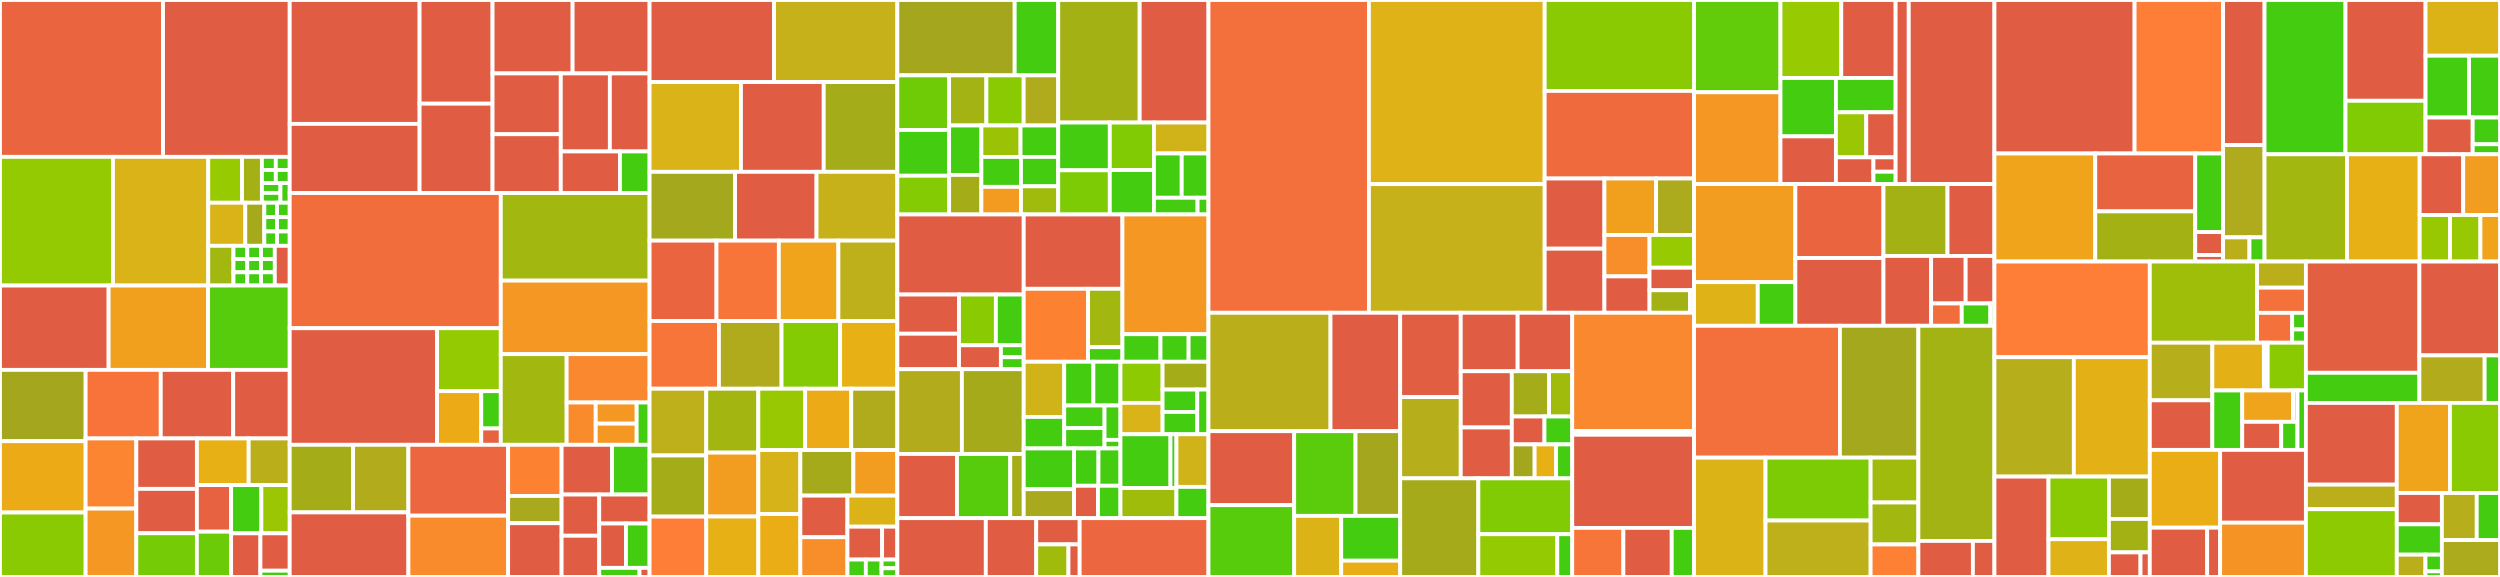 <svg baseProfile="full" width="650" height="150" viewBox="0 0 650 150" version="1.1"
xmlns="http://www.w3.org/2000/svg" xmlns:ev="http://www.w3.org/2001/xml-events"
xmlns:xlink="http://www.w3.org/1999/xlink">

<rect x="0" y="0" width="650" height="150" fill="#333333" stroke="none"/>

<style>rect.s{mask:url(#mask);}</style>
<defs>
  <pattern id="white" width="4" height="4" patternUnits="userSpaceOnUse" patternTransform="rotate(45)">
    <rect width="2" height="2" transform="translate(0,0)" fill="white"></rect>
  </pattern>
  <mask id="mask">
    <rect x="0" y="0" width="100%" height="100%" fill="url(#white)"></rect>
  </mask>
</defs>

<rect x="0" y="0" width="42.385" height="40.783" fill="#ea653f" stroke="white" stroke-width="1" class=" tooltipped" data-content="action/protocol/staking/handlers.go"><title>action/protocol/staking/handlers.go</title></rect>
<rect x="42.385" y="0" width="32.941" height="40.783" fill="#e05d44" stroke="white" stroke-width="1" class=" tooltipped" data-content="action/protocol/staking/protocol.go"><title>action/protocol/staking/protocol.go</title></rect>
<rect x="0" y="40.783" width="29.375" height="33.461" fill="#93ca01" stroke="white" stroke-width="1" class=" tooltipped" data-content="action/protocol/staking/candidate_center.go"><title>action/protocol/staking/candidate_center.go</title></rect>
<rect x="29.375" y="40.783" width="24.771" height="33.461" fill="#d9b318" stroke="white" stroke-width="1" class=" tooltipped" data-content="action/protocol/staking/candidate_statereader.go"><title>action/protocol/staking/candidate_statereader.go</title></rect>
<rect x="54.147" y="40.783" width="8.782" height="11.929" fill="#97ca00" stroke="white" stroke-width="1" class=" tooltipped" data-content="action/protocol/staking/ethabi/v3/stake_candidatebyid.go"><title>action/protocol/staking/ethabi/v3/stake_candidatebyid.go</title></rect>
<rect x="62.928" y="40.783" width="5.166" height="11.929" fill="#a3b114" stroke="white" stroke-width="1" class=" tooltipped" data-content="action/protocol/staking/ethabi/v3/builder.go"><title>action/protocol/staking/ethabi/v3/builder.go</title></rect>
<rect x="68.094" y="40.783" width="3.616" height="3.408" fill="#4c1" stroke="white" stroke-width="1" class=" tooltipped" data-content="action/protocol/staking/ethabi/v3/stake_candidatebyaddress.go"><title>action/protocol/staking/ethabi/v3/stake_candidatebyaddress.go</title></rect>
<rect x="71.71" y="40.783" width="3.616" height="3.408" fill="#4c1" stroke="white" stroke-width="1" class=" tooltipped" data-content="action/protocol/staking/ethabi/v3/stake_candidatebyname.go"><title>action/protocol/staking/ethabi/v3/stake_candidatebyname.go</title></rect>
<rect x="68.094" y="44.191" width="3.616" height="3.408" fill="#4c1" stroke="white" stroke-width="1" class=" tooltipped" data-content="action/protocol/staking/ethabi/v3/stake_candidates.go"><title>action/protocol/staking/ethabi/v3/stake_candidates.go</title></rect>
<rect x="71.71" y="44.191" width="3.616" height="3.408" fill="#4c1" stroke="white" stroke-width="1" class=" tooltipped" data-content="action/protocol/staking/ethabi/v3/stake_composite_buckets.go"><title>action/protocol/staking/ethabi/v3/stake_composite_buckets.go</title></rect>
<rect x="68.094" y="47.599" width="4.821" height="2.556" fill="#4c1" stroke="white" stroke-width="1" class=" tooltipped" data-content="action/protocol/staking/ethabi/v3/stake_composite_bucketsbycandidate.go"><title>action/protocol/staking/ethabi/v3/stake_composite_bucketsbycandidate.go</title></rect>
<rect x="68.094" y="50.156" width="4.821" height="2.556" fill="#4c1" stroke="white" stroke-width="1" class=" tooltipped" data-content="action/protocol/staking/ethabi/v3/stake_composite_bucketsbyindices.go"><title>action/protocol/staking/ethabi/v3/stake_composite_bucketsbyindices.go</title></rect>
<rect x="72.916" y="47.599" width="2.411" height="5.113" fill="#4c1" stroke="white" stroke-width="1" class=" tooltipped" data-content="action/protocol/staking/ethabi/v3/stake_composite_bucketsbyvoter.go"><title>action/protocol/staking/ethabi/v3/stake_composite_bucketsbyvoter.go</title></rect>
<rect x="54.147" y="52.712" width="9.627" height="11.202" fill="#d9b318" stroke="white" stroke-width="1" class=" tooltipped" data-content="action/protocol/staking/ethabi/v2/stake_contract_buckettypes.go"><title>action/protocol/staking/ethabi/v2/stake_contract_buckettypes.go</title></rect>
<rect x="63.774" y="52.712" width="4.951" height="11.202" fill="#a4aa1a" stroke="white" stroke-width="1" class=" tooltipped" data-content="action/protocol/staking/ethabi/v2/builder.go"><title>action/protocol/staking/ethabi/v2/builder.go</title></rect>
<rect x="68.725" y="52.712" width="3.301" height="3.734" fill="#4c1" stroke="white" stroke-width="1" class=" tooltipped" data-content="action/protocol/staking/ethabi/v2/stake_composite_buckets.go"><title>action/protocol/staking/ethabi/v2/stake_composite_buckets.go</title></rect>
<rect x="72.026" y="52.712" width="3.301" height="3.734" fill="#4c1" stroke="white" stroke-width="1" class=" tooltipped" data-content="action/protocol/staking/ethabi/v2/stake_composite_bucketsbycandidate.go"><title>action/protocol/staking/ethabi/v2/stake_composite_bucketsbycandidate.go</title></rect>
<rect x="68.725" y="56.446" width="3.301" height="3.734" fill="#4c1" stroke="white" stroke-width="1" class=" tooltipped" data-content="action/protocol/staking/ethabi/v2/stake_composite_bucketsbyindices.go"><title>action/protocol/staking/ethabi/v2/stake_composite_bucketsbyindices.go</title></rect>
<rect x="72.026" y="56.446" width="3.301" height="3.734" fill="#4c1" stroke="white" stroke-width="1" class=" tooltipped" data-content="action/protocol/staking/ethabi/v2/stake_composite_bucketsbyvoter.go"><title>action/protocol/staking/ethabi/v2/stake_composite_bucketsbyvoter.go</title></rect>
<rect x="68.725" y="60.18" width="3.301" height="3.734" fill="#4c1" stroke="white" stroke-width="1" class=" tooltipped" data-content="action/protocol/staking/ethabi/v2/stake_composite_bucketscount.go"><title>action/protocol/staking/ethabi/v2/stake_composite_bucketscount.go</title></rect>
<rect x="72.026" y="60.18" width="3.301" height="3.734" fill="#4c1" stroke="white" stroke-width="1" class=" tooltipped" data-content="action/protocol/staking/ethabi/v2/stake_composite_totalstakingamount.go"><title>action/protocol/staking/ethabi/v2/stake_composite_totalstakingamount.go</title></rect>
<rect x="54.147" y="63.914" width="6.563" height="10.329" fill="#a2b710" stroke="white" stroke-width="1" class=" tooltipped" data-content="action/protocol/staking/ethabi/v1/builder.go"><title>action/protocol/staking/ethabi/v1/builder.go</title></rect>
<rect x="60.709" y="63.914" width="3.58" height="3.443" fill="#4c1" stroke="white" stroke-width="1" class=" tooltipped" data-content="action/protocol/staking/ethabi/v1/stake_buckets.go"><title>action/protocol/staking/ethabi/v1/stake_buckets.go</title></rect>
<rect x="60.709" y="67.357" width="3.58" height="3.443" fill="#4c1" stroke="white" stroke-width="1" class=" tooltipped" data-content="action/protocol/staking/ethabi/v1/stake_bucketsbycandidate.go"><title>action/protocol/staking/ethabi/v1/stake_bucketsbycandidate.go</title></rect>
<rect x="60.709" y="70.8" width="3.58" height="3.443" fill="#4c1" stroke="white" stroke-width="1" class=" tooltipped" data-content="action/protocol/staking/ethabi/v1/stake_bucketsbyindexes.go"><title>action/protocol/staking/ethabi/v1/stake_bucketsbyindexes.go</title></rect>
<rect x="64.289" y="63.914" width="3.58" height="3.443" fill="#4c1" stroke="white" stroke-width="1" class=" tooltipped" data-content="action/protocol/staking/ethabi/v1/stake_bucketsbyvoter.go"><title>action/protocol/staking/ethabi/v1/stake_bucketsbyvoter.go</title></rect>
<rect x="67.869" y="63.914" width="3.58" height="3.443" fill="#4c1" stroke="white" stroke-width="1" class=" tooltipped" data-content="action/protocol/staking/ethabi/v1/stake_bucketscount.go"><title>action/protocol/staking/ethabi/v1/stake_bucketscount.go</title></rect>
<rect x="64.289" y="67.357" width="3.58" height="3.443" fill="#4c1" stroke="white" stroke-width="1" class=" tooltipped" data-content="action/protocol/staking/ethabi/v1/stake_candidatebyaddress.go"><title>action/protocol/staking/ethabi/v1/stake_candidatebyaddress.go</title></rect>
<rect x="64.289" y="70.8" width="3.58" height="3.443" fill="#4c1" stroke="white" stroke-width="1" class=" tooltipped" data-content="action/protocol/staking/ethabi/v1/stake_candidatebyname.go"><title>action/protocol/staking/ethabi/v1/stake_candidatebyname.go</title></rect>
<rect x="67.869" y="67.357" width="3.58" height="3.443" fill="#4c1" stroke="white" stroke-width="1" class=" tooltipped" data-content="action/protocol/staking/ethabi/v1/stake_candidates.go"><title>action/protocol/staking/ethabi/v1/stake_candidates.go</title></rect>
<rect x="67.869" y="70.8" width="3.58" height="3.443" fill="#4c1" stroke="white" stroke-width="1" class=" tooltipped" data-content="action/protocol/staking/ethabi/v1/stake_totalstakingamount.go"><title>action/protocol/staking/ethabi/v1/stake_totalstakingamount.go</title></rect>
<rect x="71.448" y="63.914" width="3.878" height="10.329" fill="#e05d44" stroke="white" stroke-width="1" class=" tooltipped" data-content="action/protocol/staking/ethabi/stake_base.go"><title>action/protocol/staking/ethabi/stake_base.go</title></rect>
<rect x="0" y="74.243" width="28.247" height="21.925" fill="#e05d44" stroke="white" stroke-width="1" class=" tooltipped" data-content="action/protocol/staking/staking_statereader.go"><title>action/protocol/staking/staking_statereader.go</title></rect>
<rect x="28.247" y="74.243" width="25.858" height="21.925" fill="#f0a01d" stroke="white" stroke-width="1" class=" tooltipped" data-content="action/protocol/staking/candidate.go"><title>action/protocol/staking/candidate.go</title></rect>
<rect x="54.106" y="74.243" width="21.221" height="21.925" fill="#57cc0c" stroke="white" stroke-width="1" class=" tooltipped" data-content="action/protocol/staking/candidate_statemanager.go"><title>action/protocol/staking/candidate_statemanager.go</title></rect>
<rect x="0" y="96.169" width="22.266" height="18.543" fill="#a4a61d" stroke="white" stroke-width="1" class=" tooltipped" data-content="action/protocol/staking/candidate_buckets_indexer.go"><title>action/protocol/staking/candidate_buckets_indexer.go</title></rect>
<rect x="0" y="114.712" width="22.266" height="18.543" fill="#ecaa17" stroke="white" stroke-width="1" class=" tooltipped" data-content="action/protocol/staking/vote_reviser.go"><title>action/protocol/staking/vote_reviser.go</title></rect>
<rect x="0" y="133.256" width="22.266" height="16.744" fill="#8aca02" stroke="white" stroke-width="1" class=" tooltipped" data-content="action/protocol/staking/vote_bucket.go"><title>action/protocol/staking/vote_bucket.go</title></rect>
<rect x="22.266" y="96.169" width="19.53" height="17.828" fill="#f7733a" stroke="white" stroke-width="1" class=" tooltipped" data-content="action/protocol/staking/handler_stake_migrate.go"><title>action/protocol/staking/handler_stake_migrate.go</title></rect>
<rect x="41.796" y="96.169" width="18.839" height="17.828" fill="#e05d44" stroke="white" stroke-width="1" class=" tooltipped" data-content="action/protocol/staking/contractstake_indexer_mock.go"><title>action/protocol/staking/contractstake_indexer_mock.go</title></rect>
<rect x="60.635" y="96.169" width="14.691" height="17.828" fill="#e05d44" stroke="white" stroke-width="1" class=" tooltipped" data-content="action/protocol/staking/handler_candidate_endorsement.go"><title>action/protocol/staking/handler_candidate_endorsement.go</title></rect>
<rect x="22.266" y="113.996" width="13.18" height="18.236" fill="#fb8530" stroke="white" stroke-width="1" class=" tooltipped" data-content="action/protocol/staking/read_state.go"><title>action/protocol/staking/read_state.go</title></rect>
<rect x="22.266" y="132.232" width="13.18" height="17.768" fill="#f49723" stroke="white" stroke-width="1" class=" tooltipped" data-content="action/protocol/staking/bucket_validation.go"><title>action/protocol/staking/bucket_validation.go</title></rect>
<rect x="35.445" y="113.996" width="15.747" height="13.11" fill="#e05d44" stroke="white" stroke-width="1" class=" tooltipped" data-content="action/protocol/staking/handler_candidate_transfer_ownership.go"><title>action/protocol/staking/handler_candidate_transfer_ownership.go</title></rect>
<rect x="35.445" y="127.106" width="15.747" height="11.545" fill="#e05d44" stroke="white" stroke-width="1" class=" tooltipped" data-content="action/protocol/staking/candidate_center_extra.go"><title>action/protocol/staking/candidate_center_extra.go</title></rect>
<rect x="35.445" y="138.651" width="15.747" height="11.349" fill="#74cb06" stroke="white" stroke-width="1" class=" tooltipped" data-content="action/protocol/staking/bucket_pool.go"><title>action/protocol/staking/bucket_pool.go</title></rect>
<rect x="51.192" y="113.996" width="13.464" height="12.129" fill="#e7b015" stroke="white" stroke-width="1" class=" tooltipped" data-content="action/protocol/staking/validations.go"><title>action/protocol/staking/validations.go</title></rect>
<rect x="64.657" y="113.996" width="10.67" height="12.129" fill="#baaf1b" stroke="white" stroke-width="1" class=" tooltipped" data-content="action/protocol/staking/handler_candidate_selfstake.go"><title>action/protocol/staking/handler_candidate_selfstake.go</title></rect>
<rect x="51.192" y="126.125" width="8.905" height="12.11" fill="#e76241" stroke="white" stroke-width="1" class=" tooltipped" data-content="action/protocol/staking/endorsement.go"><title>action/protocol/staking/endorsement.go</title></rect>
<rect x="51.192" y="138.236" width="8.905" height="11.764" fill="#6ccb08" stroke="white" stroke-width="1" class=" tooltipped" data-content="action/protocol/staking/endorsement_statemanager.go"><title>action/protocol/staking/endorsement_statemanager.go</title></rect>
<rect x="60.097" y="126.125" width="7.86" height="12.544" fill="#4c1" stroke="white" stroke-width="1" class=" tooltipped" data-content="action/protocol/staking/receipt_log.go"><title>action/protocol/staking/receipt_log.go</title></rect>
<rect x="67.957" y="126.125" width="7.369" height="12.544" fill="#9ac603" stroke="white" stroke-width="1" class=" tooltipped" data-content="action/protocol/staking/bucket_index.go"><title>action/protocol/staking/bucket_index.go</title></rect>
<rect x="60.097" y="138.67" width="7.614" height="11.33" fill="#e05d44" stroke="white" stroke-width="1" class=" tooltipped" data-content="action/protocol/staking/patchstore.go"><title>action/protocol/staking/patchstore.go</title></rect>
<rect x="67.712" y="138.67" width="7.614" height="9.712" fill="#e05d44" stroke="white" stroke-width="1" class=" tooltipped" data-content="action/protocol/staking/contractstake_bucket_type.go"><title>action/protocol/staking/contractstake_bucket_type.go</title></rect>
<rect x="67.712" y="148.381" width="7.614" height="1.619" fill="#4c1" stroke="white" stroke-width="1" class=" tooltipped" data-content="action/protocol/staking/contractstake_indexer.go"><title>action/protocol/staking/contractstake_indexer.go</title></rect>
<rect x="75.326" y="0" width="33.768" height="32.211" fill="#e05d44" stroke="white" stroke-width="1" class=" tooltipped" data-content="action/protocol/poll/slasher.go"><title>action/protocol/poll/slasher.go</title></rect>
<rect x="75.326" y="32.211" width="33.768" height="17.976" fill="#e05d44" stroke="white" stroke-width="1" class=" tooltipped" data-content="action/protocol/poll/util.go"><title>action/protocol/poll/util.go</title></rect>
<rect x="109.094" y="0" width="18.971" height="26.961" fill="#e05d44" stroke="white" stroke-width="1" class=" tooltipped" data-content="action/protocol/poll/staking_committee.go"><title>action/protocol/poll/staking_committee.go</title></rect>
<rect x="109.094" y="26.961" width="18.971" height="23.226" fill="#e05d44" stroke="white" stroke-width="1" class=" tooltipped" data-content="action/protocol/poll/consortium.go"><title>action/protocol/poll/consortium.go</title></rect>
<rect x="128.065" y="0" width="20.818" height="19.094" fill="#e05d44" stroke="white" stroke-width="1" class=" tooltipped" data-content="action/protocol/poll/nativestaking.go"><title>action/protocol/poll/nativestaking.go</title></rect>
<rect x="148.883" y="0" width="20.011" height="19.094" fill="#e05d44" stroke="white" stroke-width="1" class=" tooltipped" data-content="action/protocol/poll/governance_protocol.go"><title>action/protocol/poll/governance_protocol.go</title></rect>
<rect x="128.065" y="19.094" width="17.738" height="15.807" fill="#e05d44" stroke="white" stroke-width="1" class=" tooltipped" data-content="action/protocol/poll/protocol.go"><title>action/protocol/poll/protocol.go</title></rect>
<rect x="128.065" y="34.901" width="17.738" height="15.286" fill="#e05d44" stroke="white" stroke-width="1" class=" tooltipped" data-content="action/protocol/poll/lifelong_protocol.go"><title>action/protocol/poll/lifelong_protocol.go</title></rect>
<rect x="145.804" y="19.094" width="12.76" height="20.284" fill="#e05d44" stroke="white" stroke-width="1" class=" tooltipped" data-content="action/protocol/poll/staking_command.go"><title>action/protocol/poll/staking_command.go</title></rect>
<rect x="158.564" y="19.094" width="10.33" height="20.284" fill="#e05d44" stroke="white" stroke-width="1" class=" tooltipped" data-content="action/protocol/poll/nativestakingV2.go"><title>action/protocol/poll/nativestakingV2.go</title></rect>
<rect x="145.804" y="39.377" width="15.393" height="10.809" fill="#e05d44" stroke="white" stroke-width="1" class=" tooltipped" data-content="action/protocol/poll/candidateindexer.go"><title>action/protocol/poll/candidateindexer.go</title></rect>
<rect x="161.197" y="39.377" width="7.697" height="10.809" fill="#4c1" stroke="white" stroke-width="1" class=" tooltipped" data-content="action/protocol/poll/blockmeta.go"><title>action/protocol/poll/blockmeta.go</title></rect>
<rect x="75.326" y="50.187" width="54.879" height="35.148" fill="#f26d3c" stroke="white" stroke-width="1" class=" tooltipped" data-content="action/protocol/execution/evm/evmstatedbadapter.go"><title>action/protocol/execution/evm/evmstatedbadapter.go</title></rect>
<rect x="75.326" y="85.334" width="38.314" height="30.319" fill="#e05d44" stroke="white" stroke-width="1" class=" tooltipped" data-content="action/protocol/execution/evm/evm.go"><title>action/protocol/execution/evm/evm.go</title></rect>
<rect x="113.64" y="85.334" width="16.565" height="16.369" fill="#93ca01" stroke="white" stroke-width="1" class=" tooltipped" data-content="action/protocol/execution/evm/contract.go"><title>action/protocol/execution/evm/contract.go</title></rect>
<rect x="113.64" y="101.703" width="11.485" height="13.95" fill="#ecaa17" stroke="white" stroke-width="1" class=" tooltipped" data-content="action/protocol/execution/evm/access_list.go"><title>action/protocol/execution/evm/access_list.go</title></rect>
<rect x="125.125" y="101.703" width="5.08" height="9.705" fill="#4c1" stroke="white" stroke-width="1" class=" tooltipped" data-content="action/protocol/execution/evm/transient_storage.go"><title>action/protocol/execution/evm/transient_storage.go</title></rect>
<rect x="125.125" y="111.407" width="5.08" height="4.246" fill="#e76241" stroke="white" stroke-width="1" class=" tooltipped" data-content="action/protocol/execution/evm/context.go"><title>action/protocol/execution/evm/context.go</title></rect>
<rect x="130.205" y="50.187" width="38.688" height="22.778" fill="#a2b710" stroke="white" stroke-width="1" class=" tooltipped" data-content="action/protocol/rewarding/reward.go"><title>action/protocol/rewarding/reward.go</title></rect>
<rect x="130.205" y="72.964" width="38.688" height="19.114" fill="#f49723" stroke="white" stroke-width="1" class=" tooltipped" data-content="action/protocol/rewarding/protocol.go"><title>action/protocol/rewarding/protocol.go</title></rect>
<rect x="130.205" y="92.079" width="17.122" height="23.574" fill="#a2b710" stroke="white" stroke-width="1" class=" tooltipped" data-content="action/protocol/rewarding/admin.go"><title>action/protocol/rewarding/admin.go</title></rect>
<rect x="147.327" y="92.079" width="21.566" height="12.573" fill="#fa882e" stroke="white" stroke-width="1" class=" tooltipped" data-content="action/protocol/rewarding/fund.go"><title>action/protocol/rewarding/fund.go</title></rect>
<rect x="147.327" y="104.652" width="7.562" height="11.001" fill="#f98b2c" stroke="white" stroke-width="1" class=" tooltipped" data-content="action/protocol/rewarding/ethabi/unclaimedbalance.go"><title>action/protocol/rewarding/ethabi/unclaimedbalance.go</title></rect>
<rect x="154.89" y="104.652" width="10.643" height="5.501" fill="#f49723" stroke="white" stroke-width="1" class=" tooltipped" data-content="action/protocol/rewarding/ethabi/availablebalance.go"><title>action/protocol/rewarding/ethabi/availablebalance.go</title></rect>
<rect x="154.89" y="110.152" width="10.643" height="5.501" fill="#f49723" stroke="white" stroke-width="1" class=" tooltipped" data-content="action/protocol/rewarding/ethabi/totalbalance.go"><title>action/protocol/rewarding/ethabi/totalbalance.go</title></rect>
<rect x="165.533" y="104.652" width="3.361" height="11.001" fill="#4c1" stroke="white" stroke-width="1" class=" tooltipped" data-content="action/protocol/rewarding/ethabi/base.go"><title>action/protocol/rewarding/ethabi/base.go</title></rect>
<rect x="75.326" y="115.653" width="16.482" height="17.573" fill="#a4ad17" stroke="white" stroke-width="1" class=" tooltipped" data-content="action/protocol/account/transfer.go"><title>action/protocol/account/transfer.go</title></rect>
<rect x="91.808" y="115.653" width="14.378" height="17.573" fill="#b2ac1c" stroke="white" stroke-width="1" class=" tooltipped" data-content="action/protocol/account/protocol.go"><title>action/protocol/account/protocol.go</title></rect>
<rect x="75.326" y="133.226" width="30.86" height="16.774" fill="#e05d44" stroke="white" stroke-width="1" class=" tooltipped" data-content="action/protocol/mock_protocol.go"><title>action/protocol/mock_protocol.go</title></rect>
<rect x="106.186" y="115.653" width="25.926" height="18.421" fill="#ec673f" stroke="white" stroke-width="1" class=" tooltipped" data-content="action/protocol/context.go"><title>action/protocol/context.go</title></rect>
<rect x="106.186" y="134.074" width="25.926" height="15.926" fill="#f98b2c" stroke="white" stroke-width="1" class=" tooltipped" data-content="action/protocol/rolldpos/epoch.go"><title>action/protocol/rolldpos/epoch.go</title></rect>
<rect x="132.113" y="115.653" width="13.905" height="13.296" fill="#fc8232" stroke="white" stroke-width="1" class=" tooltipped" data-content="action/protocol/vote/unproductivedelegate.go"><title>action/protocol/vote/unproductivedelegate.go</title></rect>
<rect x="132.113" y="128.949" width="13.905" height="7.091" fill="#a9a91d" stroke="white" stroke-width="1" class=" tooltipped" data-content="action/protocol/vote/probationlist.go"><title>action/protocol/vote/probationlist.go</title></rect>
<rect x="132.113" y="136.04" width="13.905" height="13.96" fill="#e05d44" stroke="white" stroke-width="1" class=" tooltipped" data-content="action/protocol/generic_validator.go"><title>action/protocol/generic_validator.go</title></rect>
<rect x="146.018" y="115.653" width="13.106" height="12.931" fill="#e05d44" stroke="white" stroke-width="1" class=" tooltipped" data-content="action/protocol/registry.go"><title>action/protocol/registry.go</title></rect>
<rect x="159.124" y="115.653" width="9.77" height="12.931" fill="#4c1" stroke="white" stroke-width="1" class=" tooltipped" data-content="action/protocol/kvstorefortrie.go"><title>action/protocol/kvstorefortrie.go</title></rect>
<rect x="146.018" y="128.584" width="9.783" height="10.708" fill="#e05d44" stroke="white" stroke-width="1" class=" tooltipped" data-content="action/protocol/eip1559.go"><title>action/protocol/eip1559.go</title></rect>
<rect x="146.018" y="139.292" width="9.783" height="10.708" fill="#e05d44" stroke="white" stroke-width="1" class=" tooltipped" data-content="action/protocol/protocol.go"><title>action/protocol/protocol.go</title></rect>
<rect x="155.801" y="128.584" width="13.093" height="7.531" fill="#e05d44" stroke="white" stroke-width="1" class=" tooltipped" data-content="action/protocol/eip4844.go"><title>action/protocol/eip4844.go</title></rect>
<rect x="155.801" y="136.115" width="6.947" height="11.532" fill="#e05d44" stroke="white" stroke-width="1" class=" tooltipped" data-content="action/protocol/managers.go"><title>action/protocol/managers.go</title></rect>
<rect x="162.748" y="136.115" width="6.145" height="11.532" fill="#4c1" stroke="white" stroke-width="1" class=" tooltipped" data-content="action/protocol/dock.go"><title>action/protocol/dock.go</title></rect>
<rect x="155.801" y="147.647" width="10.474" height="2.353" fill="#4c1" stroke="white" stroke-width="1" class=" tooltipped" data-content="action/protocol/serializablebytes.go"><title>action/protocol/serializablebytes.go</title></rect>
<rect x="166.275" y="147.647" width="2.619" height="2.353" fill="#e05d44" stroke="white" stroke-width="1" class=" tooltipped" data-content="action/protocol/types.go"><title>action/protocol/types.go</title></rect>
<rect x="168.894" y="0" width="32.354" height="21.333" fill="#e05d44" stroke="white" stroke-width="1" class=" tooltipped" data-content="action/signedaction.go"><title>action/signedaction.go</title></rect>
<rect x="201.247" y="0" width="32.065" height="21.333" fill="#c6b11a" stroke="white" stroke-width="1" class=" tooltipped" data-content="action/envelope.go"><title>action/envelope.go</title></rect>
<rect x="168.894" y="21.333" width="23.761" height="23.342" fill="#d9b318" stroke="white" stroke-width="1" class=" tooltipped" data-content="action/builder.go"><title>action/builder.go</title></rect>
<rect x="192.655" y="21.333" width="21.517" height="23.342" fill="#e05d44" stroke="white" stroke-width="1" class=" tooltipped" data-content="action/tx_container.go"><title>action/tx_container.go</title></rect>
<rect x="214.171" y="21.333" width="19.141" height="23.342" fill="#a4ac19" stroke="white" stroke-width="1" class=" tooltipped" data-content="action/candidate_register.go"><title>action/candidate_register.go</title></rect>
<rect x="168.894" y="44.675" width="22.219" height="17.889" fill="#a4a81c" stroke="white" stroke-width="1" class=" tooltipped" data-content="action/sealedenvelope.go"><title>action/sealedenvelope.go</title></rect>
<rect x="191.113" y="44.675" width="21.186" height="17.889" fill="#e05d44" stroke="white" stroke-width="1" class=" tooltipped" data-content="action/actctx.go"><title>action/actctx.go</title></rect>
<rect x="212.299" y="44.675" width="21.014" height="17.889" fill="#c6b11a" stroke="white" stroke-width="1" class=" tooltipped" data-content="action/tx_blob.go"><title>action/tx_blob.go</title></rect>
<rect x="168.894" y="62.564" width="17.395" height="20.902" fill="#ea653f" stroke="white" stroke-width="1" class=" tooltipped" data-content="action/receipt.go"><title>action/receipt.go</title></rect>
<rect x="186.288" y="62.564" width="16.215" height="20.902" fill="#f87539" stroke="white" stroke-width="1" class=" tooltipped" data-content="action/tx_dynamic_fee.go"><title>action/tx_dynamic_fee.go</title></rect>
<rect x="202.503" y="62.564" width="15.478" height="20.902" fill="#efa41b" stroke="white" stroke-width="1" class=" tooltipped" data-content="action/tx_access_list.go"><title>action/tx_access_list.go</title></rect>
<rect x="217.982" y="62.564" width="15.331" height="20.902" fill="#bdb01b" stroke="white" stroke-width="1" class=" tooltipped" data-content="action/blob_data.go"><title>action/blob_data.go</title></rect>
<rect x="168.894" y="83.466" width="18.03" height="17.602" fill="#f87539" stroke="white" stroke-width="1" class=" tooltipped" data-content="action/candidate_endorsement.go"><title>action/candidate_endorsement.go</title></rect>
<rect x="186.924" y="83.466" width="16.28" height="17.602" fill="#afab1c" stroke="white" stroke-width="1" class=" tooltipped" data-content="action/rlp_tx.go"><title>action/rlp_tx.go</title></rect>
<rect x="203.204" y="83.466" width="15.229" height="17.602" fill="#85cb03" stroke="white" stroke-width="1" class=" tooltipped" data-content="action/claimreward.go"><title>action/claimreward.go</title></rect>
<rect x="218.433" y="83.466" width="14.879" height="17.602" fill="#e7b015" stroke="white" stroke-width="1" class=" tooltipped" data-content="action/stake_create.go"><title>action/stake_create.go</title></rect>
<rect x="168.894" y="101.068" width="14.735" height="17.356" fill="#bdb01b" stroke="white" stroke-width="1" class=" tooltipped" data-content="action/stake_reclaim.go"><title>action/stake_reclaim.go</title></rect>
<rect x="168.894" y="118.424" width="14.735" height="15.892" fill="#a4ad17" stroke="white" stroke-width="1" class=" tooltipped" data-content="action/candidate_update.go"><title>action/candidate_update.go</title></rect>
<rect x="168.894" y="134.317" width="14.735" height="15.683" fill="#fe7d37" stroke="white" stroke-width="1" class=" tooltipped" data-content="action/tx_legacy.go"><title>action/tx_legacy.go</title></rect>
<rect x="183.629" y="101.068" width="13.539" height="16.614" fill="#a2b511" stroke="white" stroke-width="1" class=" tooltipped" data-content="action/consignment_transfer.go"><title>action/consignment_transfer.go</title></rect>
<rect x="183.629" y="117.682" width="13.539" height="16.614" fill="#f29d1f" stroke="white" stroke-width="1" class=" tooltipped" data-content="action/execution.go"><title>action/execution.go</title></rect>
<rect x="183.629" y="134.296" width="13.539" height="15.704" fill="#e7b015" stroke="white" stroke-width="1" class=" tooltipped" data-content="action/stake_adddeposit.go"><title>action/stake_adddeposit.go</title></rect>
<rect x="197.167" y="101.068" width="12.177" height="15.941" fill="#98c802" stroke="white" stroke-width="1" class=" tooltipped" data-content="action/candidate_transfer_ownership.go"><title>action/candidate_transfer_ownership.go</title></rect>
<rect x="209.344" y="101.068" width="11.984" height="15.941" fill="#ecaa17" stroke="white" stroke-width="1" class=" tooltipped" data-content="action/stake_restake.go"><title>action/stake_restake.go</title></rect>
<rect x="221.328" y="101.068" width="11.984" height="15.941" fill="#afab1c" stroke="white" stroke-width="1" class=" tooltipped" data-content="action/stake_transferownership.go"><title>action/stake_transferownership.go</title></rect>
<rect x="197.167" y="117.009" width="10.928" height="16.636" fill="#d6b318" stroke="white" stroke-width="1" class=" tooltipped" data-content="action/stake_changecandidate.go"><title>action/stake_changecandidate.go</title></rect>
<rect x="197.167" y="133.646" width="10.928" height="16.354" fill="#ebad15" stroke="white" stroke-width="1" class=" tooltipped" data-content="action/transfer.go"><title>action/transfer.go</title></rect>
<rect x="208.095" y="117.009" width="13.779" height="11.852" fill="#a4aa1a" stroke="white" stroke-width="1" class=" tooltipped" data-content="action/depositreward.go"><title>action/depositreward.go</title></rect>
<rect x="221.873" y="117.009" width="11.439" height="11.852" fill="#f29d1f" stroke="white" stroke-width="1" class=" tooltipped" data-content="action/grantreward.go"><title>action/grantreward.go</title></rect>
<rect x="208.095" y="128.862" width="12.244" height="10.821" fill="#e05d44" stroke="white" stroke-width="1" class=" tooltipped" data-content="action/stake_migrate.go"><title>action/stake_migrate.go</title></rect>
<rect x="208.095" y="139.682" width="12.244" height="10.318" fill="#f88e29" stroke="white" stroke-width="1" class=" tooltipped" data-content="action/candidate_activate.go"><title>action/candidate_activate.go</title></rect>
<rect x="220.339" y="128.862" width="12.973" height="8.075" fill="#dcb317" stroke="white" stroke-width="1" class=" tooltipped" data-content="action/action.go"><title>action/action.go</title></rect>
<rect x="220.339" y="136.937" width="9.009" height="8.55" fill="#e05d44" stroke="white" stroke-width="1" class=" tooltipped" data-content="action/putpollresult.go"><title>action/putpollresult.go</title></rect>
<rect x="229.348" y="136.937" width="3.964" height="8.55" fill="#e05d44" stroke="white" stroke-width="1" class=" tooltipped" data-content="action/evm_transaction.go"><title>action/evm_transaction.go</title></rect>
<rect x="220.339" y="145.487" width="4.78" height="4.513" fill="#4c1" stroke="white" stroke-width="1" class=" tooltipped" data-content="action/action_deserializer.go"><title>action/action_deserializer.go</title></rect>
<rect x="225.119" y="145.487" width="4.097" height="4.513" fill="#4c1" stroke="white" stroke-width="1" class=" tooltipped" data-content="action/const.go"><title>action/const.go</title></rect>
<rect x="229.215" y="145.487" width="4.097" height="2.256" fill="#4c1" stroke="white" stroke-width="1" class=" tooltipped" data-content="action/reward_common.go"><title>action/reward_common.go</title></rect>
<rect x="229.215" y="147.744" width="4.097" height="2.256" fill="#4c1" stroke="white" stroke-width="1" class=" tooltipped" data-content="action/stake_common.go"><title>action/stake_common.go</title></rect>
<rect x="233.312" y="0" width="30.506" height="19.595" fill="#a4a61d" stroke="white" stroke-width="1" class=" tooltipped" data-content="ioctl/newcmd/account/account.go"><title>ioctl/newcmd/account/account.go</title></rect>
<rect x="263.818" y="0" width="11.322" height="19.595" fill="#4c1" stroke="white" stroke-width="1" class=" tooltipped" data-content="ioctl/newcmd/account/accountimport.go"><title>ioctl/newcmd/account/accountimport.go</title></rect>
<rect x="233.312" y="19.595" width="13.46" height="14.193" fill="#70cb07" stroke="white" stroke-width="1" class=" tooltipped" data-content="ioctl/newcmd/account/accountupdate.go"><title>ioctl/newcmd/account/accountupdate.go</title></rect>
<rect x="233.312" y="33.788" width="13.46" height="11.904" fill="#4c1" stroke="white" stroke-width="1" class=" tooltipped" data-content="ioctl/newcmd/account/accountactions.go"><title>ioctl/newcmd/account/accountactions.go</title></rect>
<rect x="233.312" y="45.692" width="13.46" height="10.073" fill="#85cb03" stroke="white" stroke-width="1" class=" tooltipped" data-content="ioctl/newcmd/account/accountdelete.go"><title>ioctl/newcmd/account/accountdelete.go</title></rect>
<rect x="246.772" y="19.595" width="9.692" height="13.034" fill="#a3b313" stroke="white" stroke-width="1" class=" tooltipped" data-content="ioctl/newcmd/account/accountcreate.go"><title>ioctl/newcmd/account/accountcreate.go</title></rect>
<rect x="256.465" y="19.595" width="9.692" height="13.034" fill="#8aca02" stroke="white" stroke-width="1" class=" tooltipped" data-content="ioctl/newcmd/account/accountinfo.go"><title>ioctl/newcmd/account/accountinfo.go</title></rect>
<rect x="266.157" y="19.595" width="8.983" height="13.034" fill="#afab1c" stroke="white" stroke-width="1" class=" tooltipped" data-content="ioctl/newcmd/account/accountlist.go"><title>ioctl/newcmd/account/accountlist.go</title></rect>
<rect x="246.772" y="32.629" width="8.391" height="12.853" fill="#4c1" stroke="white" stroke-width="1" class=" tooltipped" data-content="ioctl/newcmd/account/accountcreateadd.go"><title>ioctl/newcmd/account/accountcreateadd.go</title></rect>
<rect x="246.772" y="45.482" width="8.391" height="10.282" fill="#a4ad17" stroke="white" stroke-width="1" class=" tooltipped" data-content="ioctl/newcmd/account/accountsign.go"><title>ioctl/newcmd/account/accountsign.go</title></rect>
<rect x="255.163" y="32.629" width="10.177" height="8.175" fill="#9cc206" stroke="white" stroke-width="1" class=" tooltipped" data-content="ioctl/newcmd/account/accountverify.go"><title>ioctl/newcmd/account/accountverify.go</title></rect>
<rect x="265.34" y="32.629" width="9.8" height="8.175" fill="#4c1" stroke="white" stroke-width="1" class=" tooltipped" data-content="ioctl/newcmd/account/accountexport.go"><title>ioctl/newcmd/account/accountexport.go</title></rect>
<rect x="255.163" y="40.803" width="10.298" height="7.78" fill="#4c1" stroke="white" stroke-width="1" class=" tooltipped" data-content="ioctl/newcmd/account/accountexportpublic.go"><title>ioctl/newcmd/account/accountexportpublic.go</title></rect>
<rect x="255.163" y="48.583" width="10.298" height="7.181" fill="#f39a21" stroke="white" stroke-width="1" class=" tooltipped" data-content="ioctl/newcmd/account/accountethaddr.go"><title>ioctl/newcmd/account/accountethaddr.go</title></rect>
<rect x="265.46" y="40.803" width="9.68" height="7.64" fill="#4c1" stroke="white" stroke-width="1" class=" tooltipped" data-content="ioctl/newcmd/account/accountnonce.go"><title>ioctl/newcmd/account/accountnonce.go</title></rect>
<rect x="265.46" y="48.443" width="9.68" height="7.321" fill="#a0bb0c" stroke="white" stroke-width="1" class=" tooltipped" data-content="ioctl/newcmd/account/accountbalance.go"><title>ioctl/newcmd/account/accountbalance.go</title></rect>
<rect x="275.14" y="0" width="21.176" height="31.865" fill="#a3b114" stroke="white" stroke-width="1" class=" tooltipped" data-content="ioctl/newcmd/action/action.go"><title>ioctl/newcmd/action/action.go</title></rect>
<rect x="296.317" y="0" width="17.889" height="31.865" fill="#e05d44" stroke="white" stroke-width="1" class=" tooltipped" data-content="ioctl/newcmd/action/actionhash.go"><title>ioctl/newcmd/action/actionhash.go</title></rect>
<rect x="275.14" y="31.865" width="13.409" height="12.409" fill="#4c1" stroke="white" stroke-width="1" class=" tooltipped" data-content="ioctl/newcmd/action/actiontransfer.go"><title>ioctl/newcmd/action/actiontransfer.go</title></rect>
<rect x="275.14" y="44.274" width="13.409" height="11.49" fill="#7dcb05" stroke="white" stroke-width="1" class=" tooltipped" data-content="ioctl/newcmd/action/actionclaim.go"><title>ioctl/newcmd/action/actionclaim.go</title></rect>
<rect x="288.549" y="31.865" width="11.475" height="12.352" fill="#81cb04" stroke="white" stroke-width="1" class=" tooltipped" data-content="ioctl/newcmd/action/stake2withdraw.go"><title>ioctl/newcmd/action/stake2withdraw.go</title></rect>
<rect x="288.549" y="44.218" width="11.475" height="11.547" fill="#4c1" stroke="white" stroke-width="1" class=" tooltipped" data-content="ioctl/newcmd/action/actiondeposit.go"><title>ioctl/newcmd/action/actiondeposit.go</title></rect>
<rect x="300.023" y="31.865" width="14.182" height="8.039" fill="#cfb319" stroke="white" stroke-width="1" class=" tooltipped" data-content="ioctl/newcmd/action/xrc20.go"><title>ioctl/newcmd/action/xrc20.go</title></rect>
<rect x="300.023" y="39.904" width="7.225" height="11.515" fill="#4c1" stroke="white" stroke-width="1" class=" tooltipped" data-content="ioctl/newcmd/action/actionread.go"><title>ioctl/newcmd/action/actionread.go</title></rect>
<rect x="307.248" y="39.904" width="6.957" height="11.515" fill="#4c1" stroke="white" stroke-width="1" class=" tooltipped" data-content="ioctl/newcmd/action/xrc20transferfrom.go"><title>ioctl/newcmd/action/xrc20transferfrom.go</title></rect>
<rect x="300.023" y="51.419" width="11.346" height="4.345" fill="#4c1" stroke="white" stroke-width="1" class=" tooltipped" data-content="ioctl/newcmd/action/actionsendraw.go"><title>ioctl/newcmd/action/actionsendraw.go</title></rect>
<rect x="311.369" y="51.419" width="2.836" height="4.345" fill="#4c1" stroke="white" stroke-width="1" class=" tooltipped" data-content="ioctl/newcmd/action/xrc20_const.go"><title>ioctl/newcmd/action/xrc20_const.go</title></rect>
<rect x="233.312" y="55.764" width="32.857" height="20.819" fill="#e05d44" stroke="white" stroke-width="1" class=" tooltipped" data-content="ioctl/newcmd/contract/parse.go"><title>ioctl/newcmd/contract/parse.go</title></rect>
<rect x="233.312" y="76.583" width="16.032" height="10.187" fill="#e05d44" stroke="white" stroke-width="1" class=" tooltipped" data-content="ioctl/newcmd/contract/contract.go"><title>ioctl/newcmd/contract/contract.go</title></rect>
<rect x="233.312" y="86.77" width="16.032" height="9.226" fill="#e05d44" stroke="white" stroke-width="1" class=" tooltipped" data-content="ioctl/newcmd/contract/contractcompile.go"><title>ioctl/newcmd/contract/contractcompile.go</title></rect>
<rect x="249.344" y="76.583" width="9.581" height="13.186" fill="#8aca02" stroke="white" stroke-width="1" class=" tooltipped" data-content="ioctl/newcmd/contract/contracttestfunction.go"><title>ioctl/newcmd/contract/contracttestfunction.go</title></rect>
<rect x="258.925" y="76.583" width="7.244" height="13.186" fill="#4c1" stroke="white" stroke-width="1" class=" tooltipped" data-content="ioctl/newcmd/contract/contracttestbytecode.go"><title>ioctl/newcmd/contract/contracttestbytecode.go</title></rect>
<rect x="249.344" y="89.769" width="10.887" height="6.227" fill="#e05d44" stroke="white" stroke-width="1" class=" tooltipped" data-content="ioctl/newcmd/contract/contractprepare.go"><title>ioctl/newcmd/contract/contractprepare.go</title></rect>
<rect x="260.231" y="89.769" width="5.938" height="3.113" fill="#4c1" stroke="white" stroke-width="1" class=" tooltipped" data-content="ioctl/newcmd/contract/contractdeploy.go"><title>ioctl/newcmd/contract/contractdeploy.go</title></rect>
<rect x="260.231" y="92.882" width="5.938" height="3.113" fill="#4c1" stroke="white" stroke-width="1" class=" tooltipped" data-content="ioctl/newcmd/contract/contractinvoke.go"><title>ioctl/newcmd/contract/contractinvoke.go</title></rect>
<rect x="233.312" y="95.995" width="16.778" height="22.038" fill="#b2ac1c" stroke="white" stroke-width="1" class=" tooltipped" data-content="ioctl/newcmd/bc/bcblock.go"><title>ioctl/newcmd/bc/bcblock.go</title></rect>
<rect x="250.09" y="95.995" width="16.079" height="22.038" fill="#a4aa1a" stroke="white" stroke-width="1" class=" tooltipped" data-content="ioctl/newcmd/bc/bcbucket.go"><title>ioctl/newcmd/bc/bcbucket.go</title></rect>
<rect x="233.312" y="118.033" width="15.505" height="16.693" fill="#e05d44" stroke="white" stroke-width="1" class=" tooltipped" data-content="ioctl/newcmd/bc/bc.go"><title>ioctl/newcmd/bc/bc.go</title></rect>
<rect x="248.818" y="118.033" width="13.844" height="16.693" fill="#57cc0c" stroke="white" stroke-width="1" class=" tooltipped" data-content="ioctl/newcmd/bc/bcbucketlist.go"><title>ioctl/newcmd/bc/bcbucketlist.go</title></rect>
<rect x="262.662" y="118.033" width="3.507" height="16.693" fill="#a4ad17" stroke="white" stroke-width="1" class=" tooltipped" data-content="ioctl/newcmd/bc/bcinfo.go"><title>ioctl/newcmd/bc/bcinfo.go</title></rect>
<rect x="266.169" y="55.764" width="25.668" height="19.327" fill="#e05d44" stroke="white" stroke-width="1" class=" tooltipped" data-content="ioctl/newcmd/node/nodedelegate.go"><title>ioctl/newcmd/node/nodedelegate.go</title></rect>
<rect x="266.169" y="75.091" width="16.733" height="18.967" fill="#fc8232" stroke="white" stroke-width="1" class=" tooltipped" data-content="ioctl/newcmd/node/nodereward.go"><title>ioctl/newcmd/node/nodereward.go</title></rect>
<rect x="282.902" y="75.091" width="8.935" height="15.174" fill="#a2b710" stroke="white" stroke-width="1" class=" tooltipped" data-content="ioctl/newcmd/node/nodeprobationlist.go"><title>ioctl/newcmd/node/nodeprobationlist.go</title></rect>
<rect x="282.902" y="90.265" width="8.935" height="3.793" fill="#4c1" stroke="white" stroke-width="1" class=" tooltipped" data-content="ioctl/newcmd/node/node.go"><title>ioctl/newcmd/node/node.go</title></rect>
<rect x="291.837" y="55.764" width="22.369" height="31.131" fill="#f49723" stroke="white" stroke-width="1" class=" tooltipped" data-content="ioctl/newcmd/config/config.go"><title>ioctl/newcmd/config/config.go</title></rect>
<rect x="291.837" y="86.895" width="9.894" height="7.163" fill="#4c1" stroke="white" stroke-width="1" class=" tooltipped" data-content="ioctl/newcmd/config/config_set.go"><title>ioctl/newcmd/config/config_set.go</title></rect>
<rect x="301.731" y="86.895" width="7.313" height="7.163" fill="#4c1" stroke="white" stroke-width="1" class=" tooltipped" data-content="ioctl/newcmd/config/config_get.go"><title>ioctl/newcmd/config/config_get.go</title></rect>
<rect x="309.043" y="86.895" width="5.162" height="7.163" fill="#4c1" stroke="white" stroke-width="1" class=" tooltipped" data-content="ioctl/newcmd/config/config_reset.go"><title>ioctl/newcmd/config/config_reset.go</title></rect>
<rect x="266.169" y="94.058" width="10.527" height="14.343" fill="#cfb319" stroke="white" stroke-width="1" class=" tooltipped" data-content="ioctl/newcmd/did/didgenerate.go"><title>ioctl/newcmd/did/didgenerate.go</title></rect>
<rect x="266.169" y="108.401" width="10.527" height="8.196" fill="#4c1" stroke="white" stroke-width="1" class=" tooltipped" data-content="ioctl/newcmd/did/didgethash.go"><title>ioctl/newcmd/did/didgethash.go</title></rect>
<rect x="276.696" y="94.058" width="7.585" height="11.375" fill="#4c1" stroke="white" stroke-width="1" class=" tooltipped" data-content="ioctl/newcmd/did/didgeturi.go"><title>ioctl/newcmd/did/didgeturi.go</title></rect>
<rect x="284.281" y="94.058" width="7.043" height="11.375" fill="#4c1" stroke="white" stroke-width="1" class=" tooltipped" data-content="ioctl/newcmd/did/didregister.go"><title>ioctl/newcmd/did/didregister.go</title></rect>
<rect x="276.696" y="105.433" width="10.488" height="5.876" fill="#4c1" stroke="white" stroke-width="1" class=" tooltipped" data-content="ioctl/newcmd/did/didupdate.go"><title>ioctl/newcmd/did/didupdate.go</title></rect>
<rect x="276.696" y="111.309" width="10.488" height="5.288" fill="#4c1" stroke="white" stroke-width="1" class=" tooltipped" data-content="ioctl/newcmd/did/didderegister.go"><title>ioctl/newcmd/did/didderegister.go</title></rect>
<rect x="287.184" y="105.433" width="4.14" height="8.931" fill="#4c1" stroke="white" stroke-width="1" class=" tooltipped" data-content="ioctl/newcmd/did/did.go"><title>ioctl/newcmd/did/did.go</title></rect>
<rect x="287.184" y="114.364" width="4.14" height="2.233" fill="#4c1" stroke="white" stroke-width="1" class=" tooltipped" data-content="ioctl/newcmd/did/diddoc.go"><title>ioctl/newcmd/did/diddoc.go</title></rect>
<rect x="266.169" y="116.597" width="13.087" height="10.595" fill="#4c1" stroke="white" stroke-width="1" class=" tooltipped" data-content="ioctl/newcmd/alias/aliasimport.go"><title>ioctl/newcmd/alias/aliasimport.go</title></rect>
<rect x="266.169" y="127.192" width="13.087" height="7.534" fill="#a9a91d" stroke="white" stroke-width="1" class=" tooltipped" data-content="ioctl/newcmd/alias/aliasexport.go"><title>ioctl/newcmd/alias/aliasexport.go</title></rect>
<rect x="279.256" y="116.597" width="6.351" height="9.703" fill="#4c1" stroke="white" stroke-width="1" class=" tooltipped" data-content="ioctl/newcmd/alias/aliaslist.go"><title>ioctl/newcmd/alias/aliaslist.go</title></rect>
<rect x="285.608" y="116.597" width="5.716" height="9.703" fill="#4c1" stroke="white" stroke-width="1" class=" tooltipped" data-content="ioctl/newcmd/alias/aliasremove.go"><title>ioctl/newcmd/alias/aliasremove.go</title></rect>
<rect x="279.256" y="126.3" width="6.217" height="8.426" fill="#e05d44" stroke="white" stroke-width="1" class=" tooltipped" data-content="ioctl/newcmd/alias/alias.go"><title>ioctl/newcmd/alias/alias.go</title></rect>
<rect x="285.473" y="126.3" width="5.851" height="8.426" fill="#4c1" stroke="white" stroke-width="1" class=" tooltipped" data-content="ioctl/newcmd/alias/aliasset.go"><title>ioctl/newcmd/alias/aliasset.go</title></rect>
<rect x="291.324" y="94.058" width="10.951" height="10.692" fill="#8eca02" stroke="white" stroke-width="1" class=" tooltipped" data-content="ioctl/newcmd/hdwallet/hdwalletderive.go"><title>ioctl/newcmd/hdwallet/hdwalletderive.go</title></rect>
<rect x="291.324" y="104.751" width="10.951" height="8.16" fill="#d9b318" stroke="white" stroke-width="1" class=" tooltipped" data-content="ioctl/newcmd/hdwallet/hdwalletimport.go"><title>ioctl/newcmd/hdwallet/hdwalletimport.go</title></rect>
<rect x="302.274" y="94.058" width="11.931" height="7.231" fill="#a4ad17" stroke="white" stroke-width="1" class=" tooltipped" data-content="ioctl/newcmd/hdwallet/hdwalletcreate.go"><title>ioctl/newcmd/hdwallet/hdwalletcreate.go</title></rect>
<rect x="302.274" y="101.289" width="9.015" height="5.811" fill="#4c1" stroke="white" stroke-width="1" class=" tooltipped" data-content="ioctl/newcmd/hdwallet/hdwalletdelete.go"><title>ioctl/newcmd/hdwallet/hdwalletdelete.go</title></rect>
<rect x="302.274" y="107.1" width="9.015" height="5.811" fill="#4c1" stroke="white" stroke-width="1" class=" tooltipped" data-content="ioctl/newcmd/hdwallet/hdwalletexport.go"><title>ioctl/newcmd/hdwallet/hdwalletexport.go</title></rect>
<rect x="311.289" y="101.289" width="2.917" height="11.621" fill="#4c1" stroke="white" stroke-width="1" class=" tooltipped" data-content="ioctl/newcmd/hdwallet/hdwallet.go"><title>ioctl/newcmd/hdwallet/hdwallet.go</title></rect>
<rect x="291.324" y="112.911" width="13.005" height="13.979" fill="#4c1" stroke="white" stroke-width="1" class=" tooltipped" data-content="ioctl/newcmd/jwt/jwtsign.go"><title>ioctl/newcmd/jwt/jwtsign.go</title></rect>
<rect x="304.329" y="112.911" width="1.543" height="13.979" fill="#4c1" stroke="white" stroke-width="1" class=" tooltipped" data-content="ioctl/newcmd/jwt/jwt.go"><title>ioctl/newcmd/jwt/jwt.go</title></rect>
<rect x="291.324" y="126.889" width="14.548" height="7.836" fill="#9fbc0b" stroke="white" stroke-width="1" class=" tooltipped" data-content="ioctl/newcmd/update/update.go"><title>ioctl/newcmd/update/update.go</title></rect>
<rect x="305.872" y="112.911" width="8.333" height="13.681" fill="#cfb319" stroke="white" stroke-width="1" class=" tooltipped" data-content="ioctl/newcmd/version/version.go"><title>ioctl/newcmd/version/version.go</title></rect>
<rect x="305.872" y="126.591" width="8.333" height="8.134" fill="#4c1" stroke="white" stroke-width="1" class=" tooltipped" data-content="ioctl/newcmd/root.go"><title>ioctl/newcmd/root.go</title></rect>
<rect x="233.312" y="134.726" width="22.997" height="15.274" fill="#e05d44" stroke="white" stroke-width="1" class=" tooltipped" data-content="ioctl/util/util.go"><title>ioctl/util/util.go</title></rect>
<rect x="256.309" y="134.726" width="13.112" height="15.274" fill="#e05d44" stroke="white" stroke-width="1" class=" tooltipped" data-content="ioctl/util/compiler_contract.go"><title>ioctl/util/compiler_contract.go</title></rect>
<rect x="269.422" y="134.726" width="11.297" height="6.819" fill="#e05d44" stroke="white" stroke-width="1" class=" tooltipped" data-content="ioctl/util/chain_api.go"><title>ioctl/util/chain_api.go</title></rect>
<rect x="269.422" y="141.545" width="8.381" height="8.455" fill="#a0bb0c" stroke="white" stroke-width="1" class=" tooltipped" data-content="ioctl/util/crypt.go"><title>ioctl/util/crypt.go</title></rect>
<rect x="277.803" y="141.545" width="2.915" height="8.455" fill="#e05d44" stroke="white" stroke-width="1" class=" tooltipped" data-content="ioctl/util/abi_convert.go"><title>ioctl/util/abi_convert.go</title></rect>
<rect x="280.718" y="134.726" width="33.487" height="15.274" fill="#ec673f" stroke="white" stroke-width="1" class=" tooltipped" data-content="ioctl/client.go"><title>ioctl/client.go</title></rect>
<rect x="314.205" y="0" width="41.717" height="81.321" fill="#f36f3b" stroke="white" stroke-width="1" class=" tooltipped" data-content="api/coreservice.go"><title>api/coreservice.go</title></rect>
<rect x="355.922" y="0" width="45.695" height="47.876" fill="#dfb317" stroke="white" stroke-width="1" class=" tooltipped" data-content="api/web3server.go"><title>api/web3server.go</title></rect>
<rect x="355.922" y="47.876" width="45.695" height="33.446" fill="#c6b11a" stroke="white" stroke-width="1" class=" tooltipped" data-content="api/grpcserver.go"><title>api/grpcserver.go</title></rect>
<rect x="401.617" y="0" width="38.837" height="23.643" fill="#8aca02" stroke="white" stroke-width="1" class=" tooltipped" data-content="api/web3server_marshal.go"><title>api/web3server_marshal.go</title></rect>
<rect x="401.617" y="23.643" width="38.837" height="22.77" fill="#ef6a3d" stroke="white" stroke-width="1" class=" tooltipped" data-content="api/web3server_utils.go"><title>api/web3server_utils.go</title></rect>
<rect x="401.617" y="46.413" width="15.535" height="18.248" fill="#e05d44" stroke="white" stroke-width="1" class=" tooltipped" data-content="api/logfilter/logfilter.go"><title>api/logfilter/logfilter.go</title></rect>
<rect x="401.617" y="64.66" width="15.535" height="16.661" fill="#e05d44" stroke="white" stroke-width="1" class=" tooltipped" data-content="api/websocket.go"><title>api/websocket.go</title></rect>
<rect x="417.152" y="46.413" width="13.436" height="14.677" fill="#f0a01d" stroke="white" stroke-width="1" class=" tooltipped" data-content="api/listener.go"><title>api/listener.go</title></rect>
<rect x="430.588" y="46.413" width="9.867" height="14.677" fill="#acaa1d" stroke="white" stroke-width="1" class=" tooltipped" data-content="api/serverV2.go"><title>api/serverV2.go</title></rect>
<rect x="417.152" y="61.09" width="11.727" height="10.772" fill="#f88e29" stroke="white" stroke-width="1" class=" tooltipped" data-content="api/blocklistener.go"><title>api/blocklistener.go</title></rect>
<rect x="417.152" y="71.862" width="11.727" height="9.459" fill="#e05d44" stroke="white" stroke-width="1" class=" tooltipped" data-content="api/loglistener.go"><title>api/loglistener.go</title></rect>
<rect x="428.879" y="61.09" width="11.575" height="8.518" fill="#97ca00" stroke="white" stroke-width="1" class=" tooltipped" data-content="api/http.go"><title>api/http.go</title></rect>
<rect x="428.879" y="69.608" width="11.575" height="5.856" fill="#e05d44" stroke="white" stroke-width="1" class=" tooltipped" data-content="api/context.go"><title>api/context.go</title></rect>
<rect x="428.879" y="75.465" width="10.523" height="5.856" fill="#a3b114" stroke="white" stroke-width="1" class=" tooltipped" data-content="api/read_cache.go"><title>api/read_cache.go</title></rect>
<rect x="439.402" y="75.465" width="1.052" height="5.856" fill="#4c1" stroke="white" stroke-width="1" class=" tooltipped" data-content="api/metrics.go"><title>api/metrics.go</title></rect>
<rect x="314.205" y="81.321" width="31.728" height="30.785" fill="#baaf1b" stroke="white" stroke-width="1" class=" tooltipped" data-content="blockchain/filedao/filedao_legacy.go"><title>blockchain/filedao/filedao_legacy.go</title></rect>
<rect x="345.934" y="81.321" width="18.116" height="30.785" fill="#e05d44" stroke="white" stroke-width="1" class=" tooltipped" data-content="blockchain/filedao/filedao.go"><title>blockchain/filedao/filedao.go</title></rect>
<rect x="314.205" y="112.106" width="22.28" height="19.224" fill="#e05d44" stroke="white" stroke-width="1" class=" tooltipped" data-content="blockchain/filedao/testing.go"><title>blockchain/filedao/testing.go</title></rect>
<rect x="314.205" y="131.33" width="22.28" height="18.67" fill="#57cc0c" stroke="white" stroke-width="1" class=" tooltipped" data-content="blockchain/filedao/filedao_v2.go"><title>blockchain/filedao/filedao_v2.go</title></rect>
<rect x="336.485" y="112.106" width="15.951" height="22.021" fill="#5bcc0c" stroke="white" stroke-width="1" class=" tooltipped" data-content="blockchain/filedao/filedao_v2_util.go"><title>blockchain/filedao/filedao_v2_util.go</title></rect>
<rect x="352.436" y="112.106" width="11.614" height="22.021" fill="#a4a61d" stroke="white" stroke-width="1" class=" tooltipped" data-content="blockchain/filedao/filedao_util.go"><title>blockchain/filedao/filedao_util.go</title></rect>
<rect x="336.485" y="134.127" width="12.23" height="15.873" fill="#dcb317" stroke="white" stroke-width="1" class=" tooltipped" data-content="blockchain/filedao/filedao_v2_manager.go"><title>blockchain/filedao/filedao_v2_manager.go</title></rect>
<rect x="348.715" y="134.127" width="15.335" height="11.654" fill="#4c1" stroke="white" stroke-width="1" class=" tooltipped" data-content="blockchain/filedao/filedao_header.go"><title>blockchain/filedao/filedao_header.go</title></rect>
<rect x="348.715" y="145.781" width="15.335" height="4.219" fill="#ebad15" stroke="white" stroke-width="1" class=" tooltipped" data-content="blockchain/filedao/staging_buffer.go"><title>blockchain/filedao/staging_buffer.go</title></rect>
<rect x="364.05" y="81.321" width="15.745" height="21.918" fill="#e25e43" stroke="white" stroke-width="1" class=" tooltipped" data-content="blockchain/block/header.go"><title>blockchain/block/header.go</title></rect>
<rect x="364.05" y="103.239" width="15.745" height="21.135" fill="#b7ae1c" stroke="white" stroke-width="1" class=" tooltipped" data-content="blockchain/block/testing.go"><title>blockchain/block/testing.go</title></rect>
<rect x="379.795" y="81.321" width="14.797" height="15.202" fill="#e05d44" stroke="white" stroke-width="1" class=" tooltipped" data-content="blockchain/block/block.go"><title>blockchain/block/block.go</title></rect>
<rect x="394.592" y="81.321" width="14.188" height="15.202" fill="#e05d44" stroke="white" stroke-width="1" class=" tooltipped" data-content="blockchain/block/systemlog.go"><title>blockchain/block/systemlog.go</title></rect>
<rect x="379.795" y="96.523" width="13.276" height="14.622" fill="#e05d44" stroke="white" stroke-width="1" class=" tooltipped" data-content="blockchain/block/block_deserializer.go"><title>blockchain/block/block_deserializer.go</title></rect>
<rect x="379.795" y="111.145" width="13.276" height="13.23" fill="#e05d44" stroke="white" stroke-width="1" class=" tooltipped" data-content="blockchain/block/builder.go"><title>blockchain/block/builder.go</title></rect>
<rect x="393.071" y="96.523" width="9.688" height="11.768" fill="#a4ac19" stroke="white" stroke-width="1" class=" tooltipped" data-content="blockchain/block/footer.go"><title>blockchain/block/footer.go</title></rect>
<rect x="402.758" y="96.523" width="6.022" height="11.768" fill="#a0bb0c" stroke="white" stroke-width="1" class=" tooltipped" data-content="blockchain/block/validator.go"><title>blockchain/block/validator.go</title></rect>
<rect x="393.071" y="108.291" width="8.492" height="7.257" fill="#e05d44" stroke="white" stroke-width="1" class=" tooltipped" data-content="blockchain/block/blockstore.go"><title>blockchain/block/blockstore.go</title></rect>
<rect x="401.562" y="108.291" width="7.218" height="7.257" fill="#4c1" stroke="white" stroke-width="1" class=" tooltipped" data-content="blockchain/block/genesis_block.go"><title>blockchain/block/genesis_block.go</title></rect>
<rect x="393.071" y="115.548" width="5.935" height="8.826" fill="#a4a61d" stroke="white" stroke-width="1" class=" tooltipped" data-content="blockchain/block/utils.go"><title>blockchain/block/utils.go</title></rect>
<rect x="399.005" y="115.548" width="5.586" height="8.826" fill="#e7b015" stroke="white" stroke-width="1" class=" tooltipped" data-content="blockchain/block/runnable.go"><title>blockchain/block/runnable.go</title></rect>
<rect x="404.591" y="115.548" width="4.189" height="8.826" fill="#4c1" stroke="white" stroke-width="1" class=" tooltipped" data-content="blockchain/block/body.go"><title>blockchain/block/body.go</title></rect>
<rect x="364.05" y="124.375" width="20.321" height="25.625" fill="#a4aa1a" stroke="white" stroke-width="1" class=" tooltipped" data-content="blockchain/blockdao/blockdao.go"><title>blockchain/blockdao/blockdao.go</title></rect>
<rect x="384.371" y="124.375" width="24.409" height="14.517" fill="#81cb04" stroke="white" stroke-width="1" class=" tooltipped" data-content="blockchain/blockdao/blob_store.go"><title>blockchain/blockdao/blob_store.go</title></rect>
<rect x="384.371" y="138.891" width="20.526" height="11.109" fill="#93ca01" stroke="white" stroke-width="1" class=" tooltipped" data-content="blockchain/blockdao/blockindexer.go"><title>blockchain/blockdao/blockindexer.go</title></rect>
<rect x="404.897" y="138.891" width="3.883" height="11.109" fill="#4c1" stroke="white" stroke-width="1" class=" tooltipped" data-content="blockchain/blockdao/blob_store_util.go"><title>blockchain/blockdao/blob_store_util.go</title></rect>
<rect x="408.78" y="81.321" width="31.674" height="30.74" fill="#fa882e" stroke="white" stroke-width="1" class=" tooltipped" data-content="blockchain/genesis/genesis.go"><title>blockchain/genesis/genesis.go</title></rect>
<rect x="408.78" y="112.061" width="31.674" height="0.973" fill="#e05d44" stroke="white" stroke-width="1" class=" tooltipped" data-content="blockchain/genesis/context.go"><title>blockchain/genesis/context.go</title></rect>
<rect x="408.78" y="113.034" width="31.674" height="24.222" fill="#e05d44" stroke="white" stroke-width="1" class=" tooltipped" data-content="blockchain/blockchain.go"><title>blockchain/blockchain.go</title></rect>
<rect x="408.78" y="137.256" width="13.298" height="12.744" fill="#f87539" stroke="white" stroke-width="1" class=" tooltipped" data-content="blockchain/config.go"><title>blockchain/config.go</title></rect>
<rect x="422.078" y="137.256" width="12.573" height="12.744" fill="#e05d44" stroke="white" stroke-width="1" class=" tooltipped" data-content="blockchain/pubsubmanager.go"><title>blockchain/pubsubmanager.go</title></rect>
<rect x="434.651" y="137.256" width="5.803" height="12.744" fill="#4c1" stroke="white" stroke-width="1" class=" tooltipped" data-content="blockchain/config_privatekey.go"><title>blockchain/config_privatekey.go</title></rect>
<rect x="440.454" y="0" width="22.47" height="23.997" fill="#63cc0a" stroke="white" stroke-width="1" class=" tooltipped" data-content="db/trie/mptrie/branchnode.go"><title>db/trie/mptrie/branchnode.go</title></rect>
<rect x="440.454" y="23.997" width="22.47" height="23.86" fill="#f49723" stroke="white" stroke-width="1" class=" tooltipped" data-content="db/trie/mptrie/merklepatriciatrie.go"><title>db/trie/mptrie/merklepatriciatrie.go</title></rect>
<rect x="462.925" y="0" width="15.805" height="20.275" fill="#97ca00" stroke="white" stroke-width="1" class=" tooltipped" data-content="db/trie/mptrie/extensionnode.go"><title>db/trie/mptrie/extensionnode.go</title></rect>
<rect x="478.73" y="0" width="14.134" height="20.275" fill="#e05d44" stroke="white" stroke-width="1" class=" tooltipped" data-content="db/trie/mptrie/twolayertrie.go"><title>db/trie/mptrie/twolayertrie.go</title></rect>
<rect x="462.925" y="20.275" width="14.411" height="15.181" fill="#4c1" stroke="white" stroke-width="1" class=" tooltipped" data-content="db/trie/mptrie/leafnode.go"><title>db/trie/mptrie/leafnode.go</title></rect>
<rect x="462.925" y="35.455" width="14.411" height="12.401" fill="#e05d44" stroke="white" stroke-width="1" class=" tooltipped" data-content="db/trie/mptrie/log.go"><title>db/trie/mptrie/log.go</title></rect>
<rect x="477.336" y="20.275" width="15.528" height="8.929" fill="#4c1" stroke="white" stroke-width="1" class=" tooltipped" data-content="db/trie/mptrie/sortedlist.go"><title>db/trie/mptrie/sortedlist.go</title></rect>
<rect x="477.336" y="29.204" width="7.896" height="11.707" fill="#9ac603" stroke="white" stroke-width="1" class=" tooltipped" data-content="db/trie/mptrie/cachenode.go"><title>db/trie/mptrie/cachenode.go</title></rect>
<rect x="485.232" y="29.204" width="7.632" height="11.707" fill="#e05d44" stroke="white" stroke-width="1" class=" tooltipped" data-content="db/trie/mptrie/leafiterator.go"><title>db/trie/mptrie/leafiterator.go</title></rect>
<rect x="477.336" y="40.911" width="9.761" height="6.945" fill="#e05d44" stroke="white" stroke-width="1" class=" tooltipped" data-content="db/trie/mptrie/hashnode.go"><title>db/trie/mptrie/hashnode.go</title></rect>
<rect x="487.097" y="40.911" width="5.768" height="3.74" fill="#e05d44" stroke="white" stroke-width="1" class=" tooltipped" data-content="db/trie/mptrie/layertwoleafiterator.go"><title>db/trie/mptrie/layertwoleafiterator.go</title></rect>
<rect x="487.097" y="44.651" width="5.768" height="3.205" fill="#4c1" stroke="white" stroke-width="1" class=" tooltipped" data-content="db/trie/mptrie/node.go"><title>db/trie/mptrie/node.go</title></rect>
<rect x="492.864" y="0" width="3.412" height="47.856" fill="#e05d44" stroke="white" stroke-width="1" class=" tooltipped" data-content="db/trie/kvstoreimpl.go"><title>db/trie/kvstoreimpl.go</title></rect>
<rect x="496.277" y="0" width="22.277" height="47.856" fill="#e05d44" stroke="white" stroke-width="1" class=" tooltipped" data-content="db/db_bolt.go"><title>db/db_bolt.go</title></rect>
<rect x="440.454" y="47.856" width="26.34" height="25.502" fill="#f29d1f" stroke="white" stroke-width="1" class=" tooltipped" data-content="db/batch/batch_impl.go"><title>db/batch/batch_impl.go</title></rect>
<rect x="440.454" y="73.358" width="16.564" height="11.347" fill="#dfb317" stroke="white" stroke-width="1" class=" tooltipped" data-content="db/batch/kv_cache.go"><title>db/batch/kv_cache.go</title></rect>
<rect x="457.019" y="73.358" width="9.776" height="11.347" fill="#4c1" stroke="white" stroke-width="1" class=" tooltipped" data-content="db/batch/writeinfo.go"><title>db/batch/writeinfo.go</title></rect>
<rect x="466.794" y="47.856" width="22.911" height="19.231" fill="#ea653f" stroke="white" stroke-width="1" class=" tooltipped" data-content="db/db_pebble.go"><title>db/db_pebble.go</title></rect>
<rect x="466.794" y="67.088" width="22.911" height="17.618" fill="#e05d44" stroke="white" stroke-width="1" class=" tooltipped" data-content="db/kvstorewithbuffer.go"><title>db/kvstorewithbuffer.go</title></rect>
<rect x="489.706" y="47.856" width="16.65" height="18.692" fill="#a3b114" stroke="white" stroke-width="1" class=" tooltipped" data-content="db/counting_index.go"><title>db/counting_index.go</title></rect>
<rect x="506.355" y="47.856" width="12.199" height="18.692" fill="#e05d44" stroke="white" stroke-width="1" class=" tooltipped" data-content="db/kvstorewithcache.go"><title>db/kvstorewithcache.go</title></rect>
<rect x="489.706" y="66.548" width="12.388" height="18.157" fill="#e05d44" stroke="white" stroke-width="1" class=" tooltipped" data-content="db/kvstore_impl.go"><title>db/kvstore_impl.go</title></rect>
<rect x="502.093" y="66.548" width="8.978" height="12.355" fill="#e05d44" stroke="white" stroke-width="1" class=" tooltipped" data-content="db/db_versioned.go"><title>db/db_versioned.go</title></rect>
<rect x="511.072" y="66.548" width="7.482" height="12.355" fill="#e05d44" stroke="white" stroke-width="1" class=" tooltipped" data-content="db/range_index.go"><title>db/range_index.go</title></rect>
<rect x="502.093" y="78.903" width="7.965" height="5.803" fill="#f26d3c" stroke="white" stroke-width="1" class=" tooltipped" data-content="db/builder.go"><title>db/builder.go</title></rect>
<rect x="510.058" y="78.903" width="7.434" height="5.803" fill="#4c1" stroke="white" stroke-width="1" class=" tooltipped" data-content="db/db_versioned_util.go"><title>db/db_versioned_util.go</title></rect>
<rect x="517.492" y="78.903" width="1.062" height="5.803" fill="#4c1" stroke="white" stroke-width="1" class=" tooltipped" data-content="db/config.go"><title>db/config.go</title></rect>
<rect x="440.454" y="84.705" width="37.926" height="34.285" fill="#f36f3b" stroke="white" stroke-width="1" class=" tooltipped" data-content="consensus/scheme/rolldpos/rolldposctx.go"><title>consensus/scheme/rolldpos/rolldposctx.go</title></rect>
<rect x="478.38" y="84.705" width="20.401" height="34.285" fill="#a4a81c" stroke="white" stroke-width="1" class=" tooltipped" data-content="consensus/scheme/rolldpos/endorsementmanager.go"><title>consensus/scheme/rolldpos/endorsementmanager.go</title></rect>
<rect x="440.454" y="118.99" width="18.581" height="31.01" fill="#dcb317" stroke="white" stroke-width="1" class=" tooltipped" data-content="consensus/scheme/rolldpos/rolldpos.go"><title>consensus/scheme/rolldpos/rolldpos.go</title></rect>
<rect x="459.036" y="118.99" width="27.325" height="16.351" fill="#7dcb05" stroke="white" stroke-width="1" class=" tooltipped" data-content="consensus/scheme/rolldpos/roundcalculator.go"><title>consensus/scheme/rolldpos/roundcalculator.go</title></rect>
<rect x="459.036" y="135.341" width="27.325" height="14.659" fill="#bdb01b" stroke="white" stroke-width="1" class=" tooltipped" data-content="consensus/scheme/rolldpos/roundctx.go"><title>consensus/scheme/rolldpos/roundctx.go</title></rect>
<rect x="486.361" y="118.99" width="12.421" height="11.66" fill="#a0bb0c" stroke="white" stroke-width="1" class=" tooltipped" data-content="consensus/scheme/rolldpos/consensusvote.go"><title>consensus/scheme/rolldpos/consensusvote.go</title></rect>
<rect x="486.361" y="130.65" width="12.421" height="10.915" fill="#a2b710" stroke="white" stroke-width="1" class=" tooltipped" data-content="consensus/scheme/rolldpos/endorsedconsensusmessage.go"><title>consensus/scheme/rolldpos/endorsedconsensusmessage.go</title></rect>
<rect x="486.361" y="141.565" width="12.421" height="8.435" fill="#fd8035" stroke="white" stroke-width="1" class=" tooltipped" data-content="consensus/scheme/rolldpos/blockproposal.go"><title>consensus/scheme/rolldpos/blockproposal.go</title></rect>
<rect x="498.781" y="84.705" width="19.773" height="55.945" fill="#a3b313" stroke="white" stroke-width="1" class=" tooltipped" data-content="consensus/consensusfsm/fsm.go"><title>consensus/consensusfsm/fsm.go</title></rect>
<rect x="498.781" y="140.65" width="14.17" height="9.35" fill="#e05d44" stroke="white" stroke-width="1" class=" tooltipped" data-content="consensus/consensusfsm/consensus_ttl.go"><title>consensus/consensusfsm/consensus_ttl.go</title></rect>
<rect x="512.952" y="140.65" width="5.602" height="9.35" fill="#e05d44" stroke="white" stroke-width="1" class=" tooltipped" data-content="consensus/consensusfsm/consensusevent.go"><title>consensus/consensusfsm/consensusevent.go</title></rect>
<rect x="518.554" y="0" width="36.441" height="39.91" fill="#e05d44" stroke="white" stroke-width="1" class=" tooltipped" data-content="state/factory/workingset.go"><title>state/factory/workingset.go</title></rect>
<rect x="554.994" y="0" width="23.007" height="39.91" fill="#fe7d37" stroke="white" stroke-width="1" class=" tooltipped" data-content="state/factory/factory.go"><title>state/factory/factory.go</title></rect>
<rect x="518.554" y="39.91" width="26.214" height="28.093" fill="#efa41b" stroke="white" stroke-width="1" class=" tooltipped" data-content="state/factory/statedb.go"><title>state/factory/statedb.go</title></rect>
<rect x="544.768" y="39.91" width="25.995" height="15.054" fill="#e86440" stroke="white" stroke-width="1" class=" tooltipped" data-content="state/factory/util.go"><title>state/factory/util.go</title></rect>
<rect x="544.768" y="54.964" width="25.995" height="13.039" fill="#a3b114" stroke="white" stroke-width="1" class=" tooltipped" data-content="state/factory/workingsetstore.go"><title>state/factory/workingsetstore.go</title></rect>
<rect x="570.762" y="39.91" width="7.239" height="20.431" fill="#4c1" stroke="white" stroke-width="1" class=" tooltipped" data-content="state/factory/patchstore.go"><title>state/factory/patchstore.go</title></rect>
<rect x="570.762" y="60.341" width="7.239" height="5.959" fill="#e05d44" stroke="white" stroke-width="1" class=" tooltipped" data-content="state/factory/historyfactory.go"><title>state/factory/historyfactory.go</title></rect>
<rect x="570.762" y="66.3" width="7.239" height="1.703" fill="#e05d44" stroke="white" stroke-width="1" class=" tooltipped" data-content="state/factory/minter.go"><title>state/factory/minter.go</title></rect>
<rect x="578.001" y="0" width="10.784" height="37.716" fill="#e05d44" stroke="white" stroke-width="1" class=" tooltipped" data-content="state/account.go"><title>state/account.go</title></rect>
<rect x="578.001" y="37.716" width="10.784" height="24.001" fill="#afab1c" stroke="white" stroke-width="1" class=" tooltipped" data-content="state/candidate.go"><title>state/candidate.go</title></rect>
<rect x="578.001" y="61.717" width="6.863" height="6.286" fill="#baaf1b" stroke="white" stroke-width="1" class=" tooltipped" data-content="state/iterator.go"><title>state/iterator.go</title></rect>
<rect x="584.864" y="61.717" width="3.921" height="6.286" fill="#4c1" stroke="white" stroke-width="1" class=" tooltipped" data-content="state/state.go"><title>state/state.go</title></rect>
<rect x="588.785" y="0" width="21.045" height="40.117" fill="#4c1" stroke="white" stroke-width="1" class=" tooltipped" data-content="blockindex/contractstaking/cache.go"><title>blockindex/contractstaking/cache.go</title></rect>
<rect x="609.83" y="0" width="20.815" height="26.202" fill="#e05d44" stroke="white" stroke-width="1" class=" tooltipped" data-content="blockindex/contractstaking/event_handler.go"><title>blockindex/contractstaking/event_handler.go</title></rect>
<rect x="609.83" y="26.202" width="20.815" height="13.915" fill="#81cb04" stroke="white" stroke-width="1" class=" tooltipped" data-content="blockindex/contractstaking/delta_cache.go"><title>blockindex/contractstaking/delta_cache.go</title></rect>
<rect x="630.645" y="0" width="19.355" height="14.487" fill="#dcb317" stroke="white" stroke-width="1" class=" tooltipped" data-content="blockindex/contractstaking/indexer.go"><title>blockindex/contractstaking/indexer.go</title></rect>
<rect x="630.645" y="14.487" width="11.307" height="16.079" fill="#4c1" stroke="white" stroke-width="1" class=" tooltipped" data-content="blockindex/contractstaking/dirty_cache.go"><title>blockindex/contractstaking/dirty_cache.go</title></rect>
<rect x="641.951" y="14.487" width="8.049" height="16.079" fill="#4c1" stroke="white" stroke-width="1" class=" tooltipped" data-content="blockindex/contractstaking/bucket_info.go"><title>blockindex/contractstaking/bucket_info.go</title></rect>
<rect x="630.645" y="30.565" width="12.258" height="9.552" fill="#e05d44" stroke="white" stroke-width="1" class=" tooltipped" data-content="blockindex/contractstaking/util.go"><title>blockindex/contractstaking/util.go</title></rect>
<rect x="642.903" y="30.565" width="7.097" height="6.947" fill="#4c1" stroke="white" stroke-width="1" class=" tooltipped" data-content="blockindex/contractstaking/bucket.go"><title>blockindex/contractstaking/bucket.go</title></rect>
<rect x="642.903" y="37.512" width="7.097" height="2.605" fill="#4c1" stroke="white" stroke-width="1" class=" tooltipped" data-content="blockindex/contractstaking/delta_state.go"><title>blockindex/contractstaking/delta_state.go</title></rect>
<rect x="588.785" y="40.117" width="21.436" height="27.886" fill="#a2b710" stroke="white" stroke-width="1" class=" tooltipped" data-content="blockindex/indexer.go"><title>blockindex/indexer.go</title></rect>
<rect x="610.222" y="40.117" width="18.895" height="27.886" fill="#e7b015" stroke="white" stroke-width="1" class=" tooltipped" data-content="blockindex/bloomfilterindexer.go"><title>blockindex/bloomfilterindexer.go</title></rect>
<rect x="629.116" y="40.117" width="11.32" height="15.787" fill="#e05d44" stroke="white" stroke-width="1" class=" tooltipped" data-content="blockindex/indexbuilder.go"><title>blockindex/indexbuilder.go</title></rect>
<rect x="640.436" y="40.117" width="9.564" height="15.787" fill="#f29d1f" stroke="white" stroke-width="1" class=" tooltipped" data-content="blockindex/sync_indexers.go"><title>blockindex/sync_indexers.go</title></rect>
<rect x="629.116" y="55.904" width="7.895" height="12.099" fill="#98c802" stroke="white" stroke-width="1" class=" tooltipped" data-content="blockindex/blockindex.go"><title>blockindex/blockindex.go</title></rect>
<rect x="637.011" y="55.904" width="7.895" height="12.099" fill="#98c802" stroke="white" stroke-width="1" class=" tooltipped" data-content="blockindex/bloom_range.go"><title>blockindex/bloom_range.go</title></rect>
<rect x="644.906" y="55.904" width="5.094" height="12.099" fill="#efa41b" stroke="white" stroke-width="1" class=" tooltipped" data-content="blockindex/actionindex.go"><title>blockindex/actionindex.go</title></rect>
<rect x="518.554" y="68.003" width="40.396" height="24.866" fill="#fe7d37" stroke="white" stroke-width="1" class=" tooltipped" data-content="actpool/actpool.go"><title>actpool/actpool.go</title></rect>
<rect x="518.554" y="92.869" width="20.645" height="31.045" fill="#b7ae1c" stroke="white" stroke-width="1" class=" tooltipped" data-content="actpool/actqueue.go"><title>actpool/actqueue.go</title></rect>
<rect x="539.198" y="92.869" width="19.751" height="31.045" fill="#e3b116" stroke="white" stroke-width="1" class=" tooltipped" data-content="actpool/queueworker.go"><title>actpool/queueworker.go</title></rect>
<rect x="518.554" y="123.913" width="14.056" height="26.087" fill="#e05d44" stroke="white" stroke-width="1" class=" tooltipped" data-content="actpool/actionstore.go"><title>actpool/actionstore.go</title></rect>
<rect x="532.61" y="123.913" width="15.709" height="16.28" fill="#8aca02" stroke="white" stroke-width="1" class=" tooltipped" data-content="actpool/accountpool.go"><title>actpool/accountpool.go</title></rect>
<rect x="532.61" y="140.193" width="15.709" height="9.807" fill="#dfb317" stroke="white" stroke-width="1" class=" tooltipped" data-content="actpool/actioniterator/actioniterator.go"><title>actpool/actioniterator/actioniterator.go</title></rect>
<rect x="548.319" y="123.913" width="10.63" height="11.014" fill="#a4ad17" stroke="white" stroke-width="1" class=" tooltipped" data-content="actpool/priorityqueue.go"><title>actpool/priorityqueue.go</title></rect>
<rect x="548.319" y="134.928" width="10.63" height="8.696" fill="#a3b114" stroke="white" stroke-width="1" class=" tooltipped" data-content="actpool/validator.go"><title>actpool/validator.go</title></rect>
<rect x="548.319" y="143.623" width="8.214" height="6.377" fill="#e05d44" stroke="white" stroke-width="1" class=" tooltipped" data-content="actpool/options.go"><title>actpool/options.go</title></rect>
<rect x="556.534" y="143.623" width="2.416" height="6.377" fill="#e05d44" stroke="white" stroke-width="1" class=" tooltipped" data-content="actpool/config.go"><title>actpool/config.go</title></rect>
<rect x="558.95" y="68.003" width="27.883" height="21.107" fill="#9ebe09" stroke="white" stroke-width="1" class=" tooltipped" data-content="pkg/messagebatcher/batchwriter.go"><title>pkg/messagebatcher/batchwriter.go</title></rect>
<rect x="586.833" y="68.003" width="12.701" height="6.793" fill="#baaf1b" stroke="white" stroke-width="1" class=" tooltipped" data-content="pkg/util/byteutil/byteutil.go"><title>pkg/util/byteutil/byteutil.go</title></rect>
<rect x="586.833" y="74.796" width="12.701" height="6.55" fill="#f5713b" stroke="white" stroke-width="1" class=" tooltipped" data-content="pkg/util/httputil/httputil.go"><title>pkg/util/httputil/httputil.go</title></rect>
<rect x="586.833" y="81.346" width="9.129" height="7.763" fill="#f5713b" stroke="white" stroke-width="1" class=" tooltipped" data-content="pkg/util/blockutil/block_time_calculator.go"><title>pkg/util/blockutil/block_time_calculator.go</title></rect>
<rect x="595.961" y="81.346" width="3.572" height="4.313" fill="#4c1" stroke="white" stroke-width="1" class=" tooltipped" data-content="pkg/util/addrutil/addrutil.go"><title>pkg/util/addrutil/addrutil.go</title></rect>
<rect x="595.961" y="85.659" width="3.572" height="3.45" fill="#4c1" stroke="white" stroke-width="1" class=" tooltipped" data-content="pkg/util/fileutil/fileutil.go"><title>pkg/util/fileutil/fileutil.go</title></rect>
<rect x="558.95" y="89.109" width="16.256" height="14.974" fill="#b7ae1c" stroke="white" stroke-width="1" class=" tooltipped" data-content="pkg/recovery/recovery.go"><title>pkg/recovery/recovery.go</title></rect>
<rect x="558.95" y="104.084" width="16.256" height="12.889" fill="#e05d44" stroke="white" stroke-width="1" class=" tooltipped" data-content="pkg/prometheustimer/timer.go"><title>pkg/prometheustimer/timer.go</title></rect>
<rect x="575.205" y="89.109" width="13.405" height="12.412" fill="#e3b116" stroke="white" stroke-width="1" class=" tooltipped" data-content="pkg/tracer/tracer.go"><title>pkg/tracer/tracer.go</title></rect>
<rect x="588.611" y="89.109" width="0.993" height="12.412" fill="#e05d44" stroke="white" stroke-width="1" class=" tooltipped" data-content="pkg/tracer/span.go"><title>pkg/tracer/span.go</title></rect>
<rect x="589.604" y="89.109" width="9.93" height="12.412" fill="#8aca02" stroke="white" stroke-width="1" class=" tooltipped" data-content="pkg/counter/counter.go"><title>pkg/counter/counter.go</title></rect>
<rect x="575.205" y="101.522" width="7.777" height="15.452" fill="#4c1" stroke="white" stroke-width="1" class=" tooltipped" data-content="pkg/compress/compress.go"><title>pkg/compress/compress.go</title></rect>
<rect x="582.982" y="101.522" width="13.224" height="8.155" fill="#efa41b" stroke="white" stroke-width="1" class=" tooltipped" data-content="pkg/probe/probe.go"><title>pkg/probe/probe.go</title></rect>
<rect x="596.206" y="101.522" width="1.133" height="8.155" fill="#4c1" stroke="white" stroke-width="1" class=" tooltipped" data-content="pkg/probe/options.go"><title>pkg/probe/options.go</title></rect>
<rect x="582.982" y="109.677" width="10.135" height="7.297" fill="#e05d44" stroke="white" stroke-width="1" class=" tooltipped" data-content="pkg/lifecycle/lifecycle.go"><title>pkg/lifecycle/lifecycle.go</title></rect>
<rect x="593.117" y="109.677" width="4.223" height="7.297" fill="#4c1" stroke="white" stroke-width="1" class=" tooltipped" data-content="pkg/lifecycle/ready.go"><title>pkg/lifecycle/ready.go</title></rect>
<rect x="597.34" y="101.522" width="2.194" height="15.452" fill="#4c1" stroke="white" stroke-width="1" class=" tooltipped" data-content="pkg/fastrand/fastrand.go"><title>pkg/fastrand/fastrand.go</title></rect>
<rect x="558.95" y="116.973" width="18.286" height="20.22" fill="#ebad15" stroke="white" stroke-width="1" class=" tooltipped" data-content="server/itx/nodestats/apilocalstats.go"><title>server/itx/nodestats/apilocalstats.go</title></rect>
<rect x="558.95" y="137.194" width="14.918" height="12.806" fill="#e05d44" stroke="white" stroke-width="1" class=" tooltipped" data-content="server/itx/nodestats/systemstats.go"><title>server/itx/nodestats/systemstats.go</title></rect>
<rect x="573.867" y="137.194" width="3.368" height="12.806" fill="#e05d44" stroke="white" stroke-width="1" class=" tooltipped" data-content="server/itx/nodestats/nodestats.go"><title>server/itx/nodestats/nodestats.go</title></rect>
<rect x="577.236" y="116.973" width="22.298" height="18.932" fill="#e05d44" stroke="white" stroke-width="1" class=" tooltipped" data-content="server/itx/server.go"><title>server/itx/server.go</title></rect>
<rect x="577.236" y="135.905" width="22.298" height="14.095" fill="#f59425" stroke="white" stroke-width="1" class=" tooltipped" data-content="server/itx/heartbeat.go"><title>server/itx/heartbeat.go</title></rect>
<rect x="599.533" y="68.003" width="29.509" height="28.924" fill="#e35f42" stroke="white" stroke-width="1" class=" tooltipped" data-content="p2p/agent.go"><title>p2p/agent.go</title></rect>
<rect x="599.533" y="96.927" width="29.509" height="7.831" fill="#4c1" stroke="white" stroke-width="1" class=" tooltipped" data-content="p2p/qos.go"><title>p2p/qos.go</title></rect>
<rect x="629.042" y="68.003" width="20.958" height="24.405" fill="#e05d44" stroke="white" stroke-width="1" class=" tooltipped" data-content="blocksync/blocksync.go"><title>blocksync/blocksync.go</title></rect>
<rect x="629.042" y="92.408" width="16.966" height="12.35" fill="#b2ac1c" stroke="white" stroke-width="1" class=" tooltipped" data-content="blocksync/buffer.go"><title>blocksync/buffer.go</title></rect>
<rect x="646.008" y="92.408" width="3.992" height="12.35" fill="#4c1" stroke="white" stroke-width="1" class=" tooltipped" data-content="blocksync/uniqueue.go"><title>blocksync/uniqueue.go</title></rect>
<rect x="599.533" y="104.758" width="23.633" height="21.252" fill="#e05d44" stroke="white" stroke-width="1" class=" tooltipped" data-content="dispatcher/dispatcher.go"><title>dispatcher/dispatcher.go</title></rect>
<rect x="599.533" y="126.01" width="23.633" height="6.389" fill="#baaf1b" stroke="white" stroke-width="1" class=" tooltipped" data-content="dispatcher/msg_queue.go"><title>dispatcher/msg_queue.go</title></rect>
<rect x="599.533" y="132.399" width="23.633" height="17.601" fill="#8eca02" stroke="white" stroke-width="1" class=" tooltipped" data-content="config/config.go"><title>config/config.go</title></rect>
<rect x="623.166" y="104.758" width="13.812" height="23.425" fill="#efa41b" stroke="white" stroke-width="1" class=" tooltipped" data-content="actsync/actionsync.go"><title>actsync/actionsync.go</title></rect>
<rect x="636.978" y="104.758" width="13.022" height="23.425" fill="#8aca02" stroke="white" stroke-width="1" class=" tooltipped" data-content="nodeinfo/manager.go"><title>nodeinfo/manager.go</title></rect>
<rect x="623.166" y="128.183" width="11.722" height="8.149" fill="#e05d44" stroke="white" stroke-width="1" class=" tooltipped" data-content="testutil/genesis.go"><title>testutil/genesis.go</title></rect>
<rect x="623.166" y="136.331" width="11.722" height="7.886" fill="#4c1" stroke="white" stroke-width="1" class=" tooltipped" data-content="testutil/wait.go"><title>testutil/wait.go</title></rect>
<rect x="623.166" y="144.217" width="7.46" height="5.783" fill="#baaf1b" stroke="white" stroke-width="1" class=" tooltipped" data-content="testutil/network.go"><title>testutil/network.go</title></rect>
<rect x="630.626" y="144.217" width="4.263" height="4.337" fill="#4c1" stroke="white" stroke-width="1" class=" tooltipped" data-content="testutil/file.go"><title>testutil/file.go</title></rect>
<rect x="630.626" y="148.554" width="4.263" height="1.446" fill="#4c1" stroke="white" stroke-width="1" class=" tooltipped" data-content="testutil/timestamp.go"><title>testutil/timestamp.go</title></rect>
<rect x="634.888" y="128.183" width="9.067" height="12.234" fill="#b7ae1c" stroke="white" stroke-width="1" class=" tooltipped" data-content="crypto/merkle.go"><title>crypto/merkle.go</title></rect>
<rect x="643.955" y="128.183" width="6.045" height="12.234" fill="#4c1" stroke="white" stroke-width="1" class=" tooltipped" data-content="crypto/cryptosort.go"><title>crypto/cryptosort.go</title></rect>
<rect x="634.888" y="140.417" width="15.112" height="9.583" fill="#acaa1d" stroke="white" stroke-width="1" class=" tooltipped" data-content="gasstation/gasstattion.go"><title>gasstation/gasstattion.go</title></rect>
</svg>